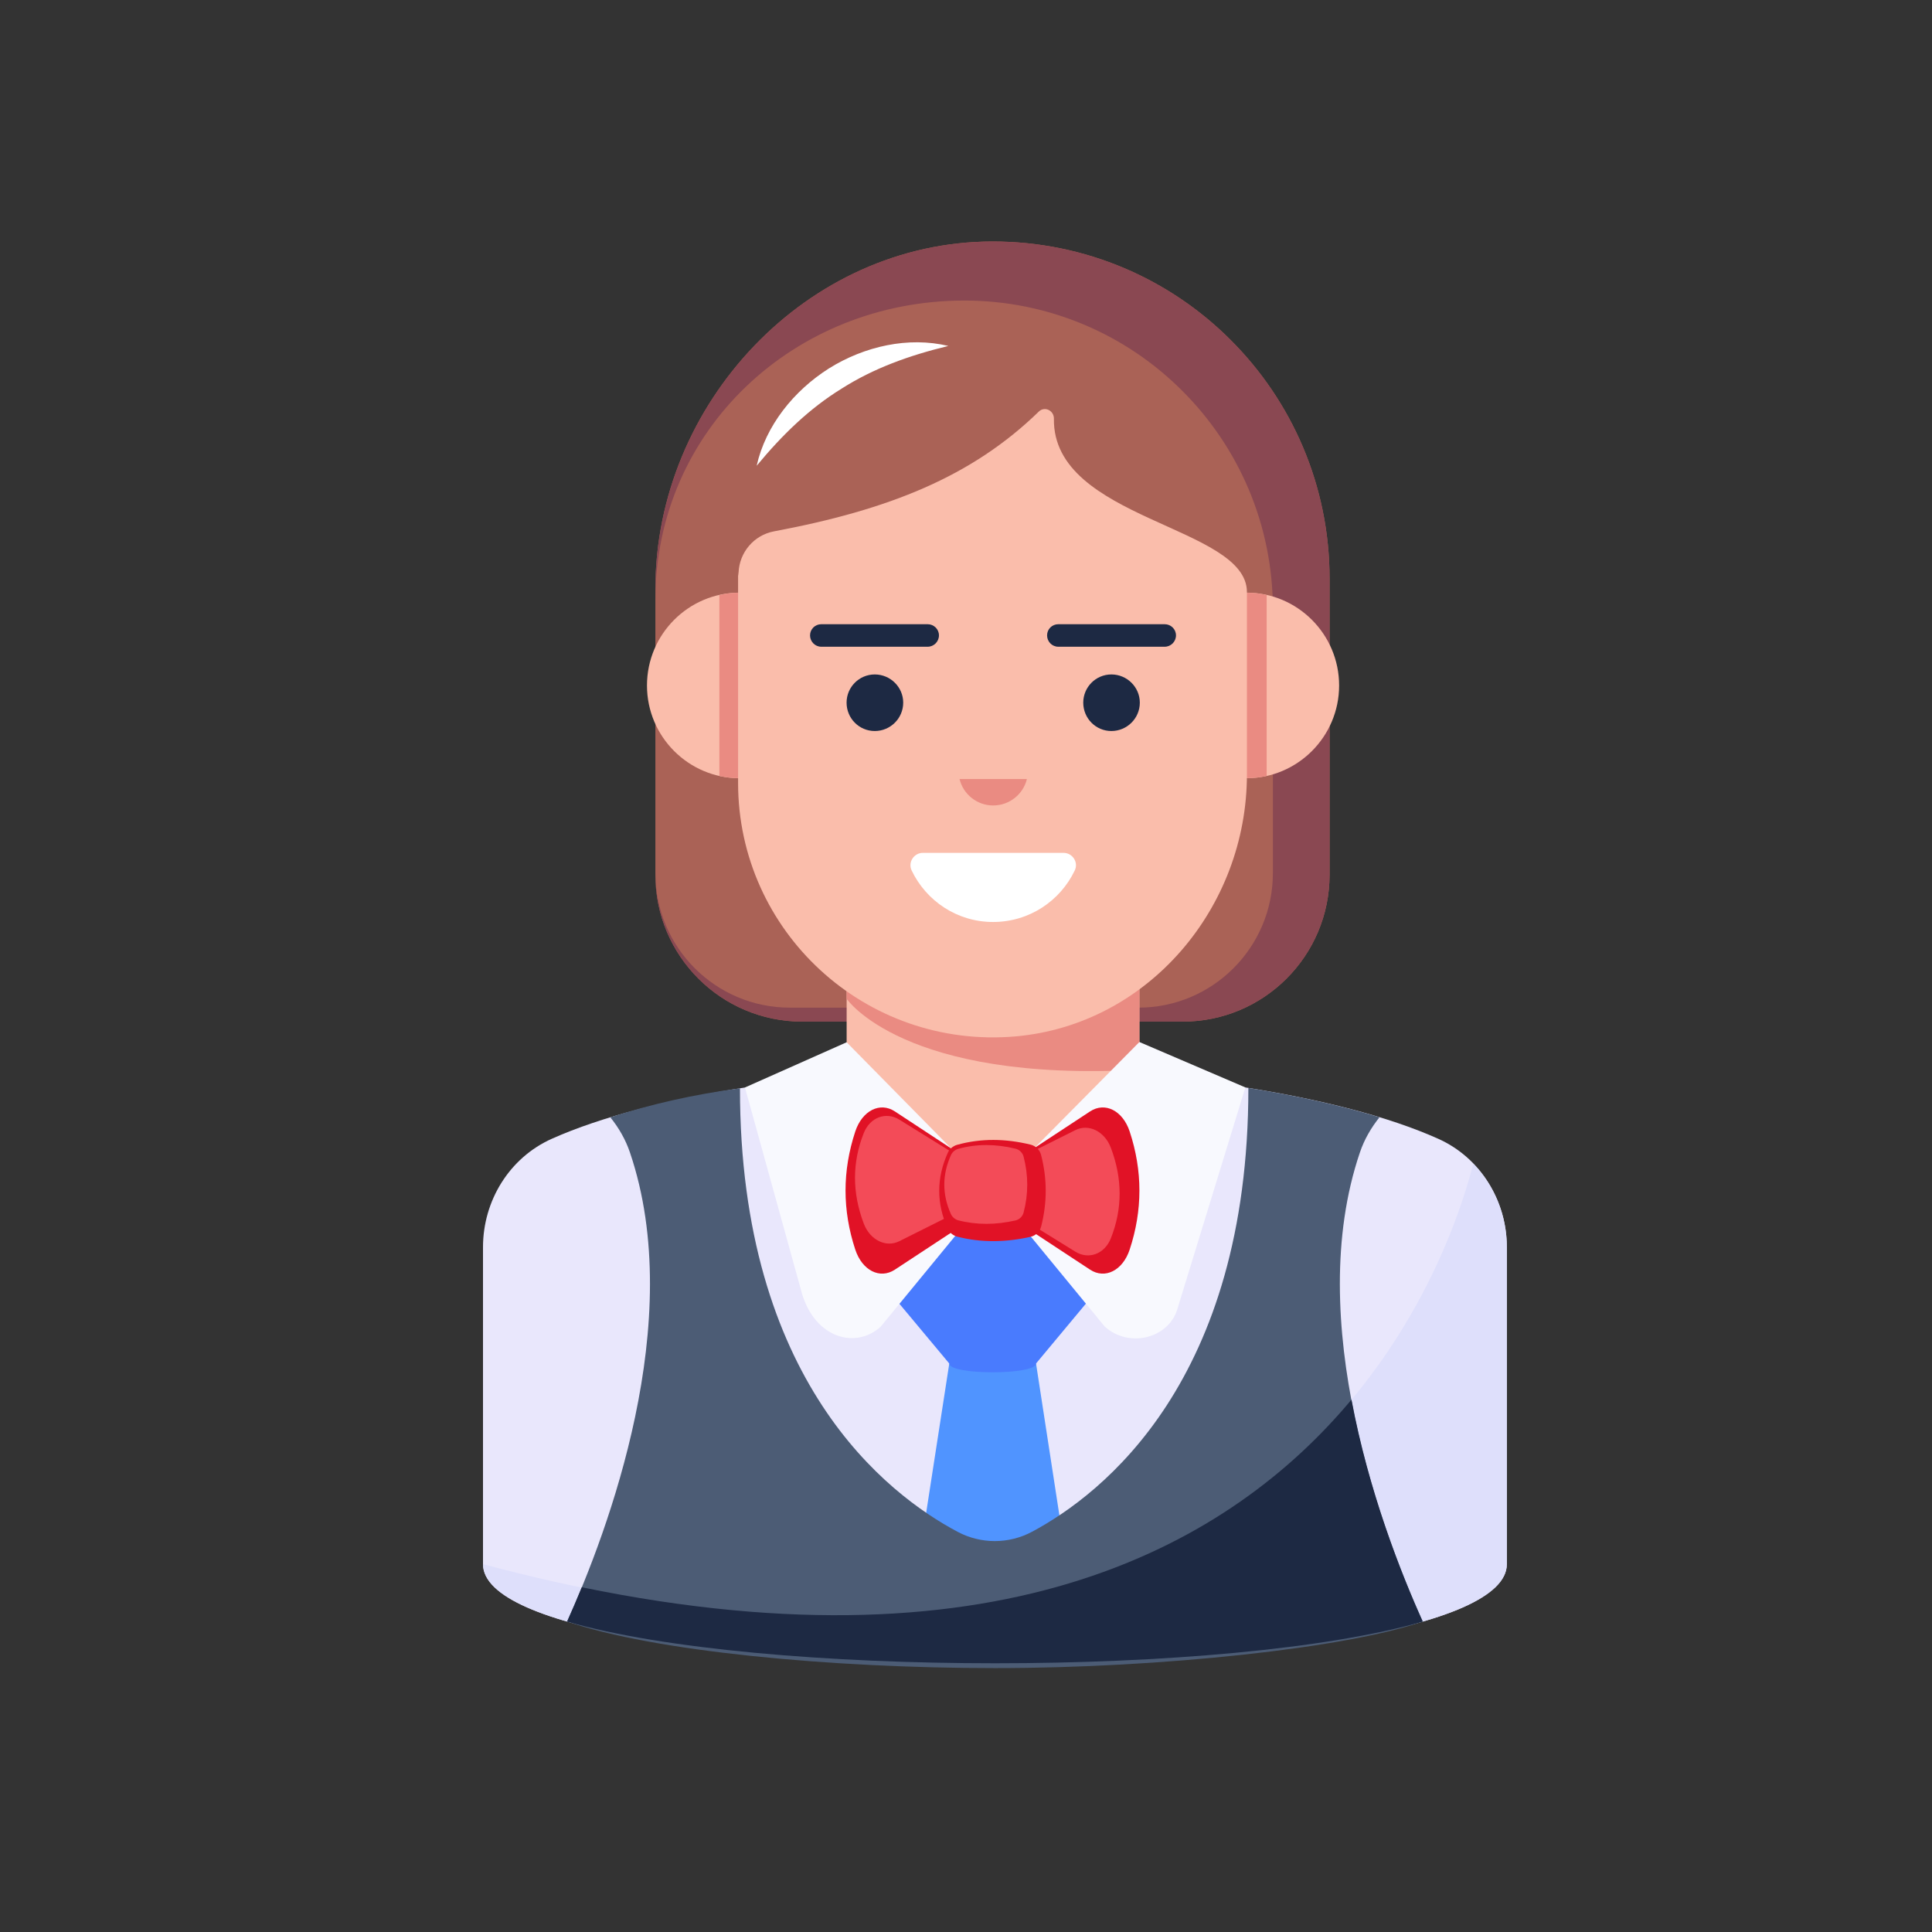 <svg width="32" height="32" viewBox="0 0 32 32" fill="none" xmlns="http://www.w3.org/2000/svg">
<rect x="0" y="0" width="32" height="32" fill="#333333" stroke="none"/>
<path d="M23.82 18.861C22.165 18.12 19.312 17.724 16.483 17.657C13.652 17.724 10.798 18.121 9.139 18.862C8.437 19.176 8 19.888 8 20.658V25.907C8 26.999 12.249 27.549 16.483 27.549C20.716 27.549 24.958 26.999 24.958 25.907V20.656C24.958 19.887 24.522 19.175 23.82 18.861Z" fill="#E9E7FC"/>
<path d="M16.483 27.549C20.716 27.549 24.958 26.999 24.958 25.907V20.656C24.958 20.132 24.752 19.639 24.402 19.275C23.907 21.2 21.005 29.389 8 25.907C8 26.999 12.249 27.549 16.483 27.549Z" fill="#DEDFFB"/>
<path d="M20.387 5.635C19.381 4.625 17.983 3.999 16.439 4C13.366 4.002 10.855 6.683 10.855 9.755V14.488C10.855 15.832 11.944 16.921 13.288 16.921H19.589C20.933 16.921 22.022 15.832 22.022 14.488V9.584C22.022 8.041 21.396 6.644 20.387 5.635Z" fill="#AA6256"/>
<path d="M20.387 5.635C19.381 4.625 17.983 3.999 16.439 4C13.366 4.002 10.855 6.683 10.855 9.755V9.938C10.855 7.123 13.155 4.98 15.969 4.978C17.383 4.977 18.664 5.551 19.585 6.476C20.51 7.4 21.083 8.68 21.083 10.093V14.461C21.083 15.692 20.085 16.69 18.854 16.69H13.084C11.852 16.69 10.855 15.692 10.855 14.461V14.488C10.855 15.832 11.944 16.921 13.288 16.921H19.589C20.933 16.921 22.022 15.832 22.022 14.488V9.584C22.022 8.041 21.396 6.644 20.387 5.635Z" fill="#8A4852"/>
<path d="M18.872 15.725V18.148C18.872 19.49 17.788 20.575 16.45 20.575C15.112 20.575 14.023 19.49 14.023 18.148V15.725H18.872Z" fill="#FABDAB"/>
<path d="M18.872 16.299V17.718C14.962 17.933 14.023 16.543 14.023 16.543V16.299H18.872Z" fill="#EA8B82"/>
<path d="M17.865 27.166L17.16 22.584H15.723L15.014 27.166H17.865Z" fill="#5094FF"/>
<path d="M18.759 20.664L17.16 22.584C17.16 22.778 15.723 22.778 15.723 22.584L14.12 20.664L16.442 19.719L18.759 20.664Z" fill="#497BFE"/>
<path d="M12.339 18.012L13.284 21.428C13.505 22.168 14.176 22.347 14.585 21.976L16.44 19.718L14.023 17.263L12.339 18.012Z" fill="#F8F9FE"/>
<path d="M20.627 18.011L19.509 21.655C19.378 22.163 18.706 22.342 18.297 21.971L16.442 19.713L18.872 17.259L20.627 18.011Z" fill="#F8F9FE"/>
<path d="M22.18 11.354C22.18 12.201 21.491 12.89 20.644 12.89V9.816C21.491 9.816 22.18 10.505 22.18 11.354Z" fill="#FABDAB"/>
<path d="M20.98 9.857V12.853C20.871 12.877 20.758 12.889 20.645 12.889V9.817C20.758 9.817 20.871 9.829 20.98 9.857Z" fill="#EA8B82"/>
<path d="M10.716 11.354C10.716 12.201 11.404 12.89 12.251 12.89V9.816C11.404 9.816 10.716 10.505 10.716 11.354Z" fill="#FABDAB"/>
<path d="M11.915 9.857V12.853C12.024 12.877 12.138 12.889 12.251 12.889V9.817C12.138 9.817 12.024 9.829 11.915 9.857Z" fill="#EA8B82"/>
<path d="M17.456 6.935C17.458 6.8 17.304 6.723 17.207 6.816C16.098 7.895 14.723 8.444 12.819 8.801C12.488 8.863 12.246 9.149 12.233 9.485C12.228 9.622 12.225 9.431 12.225 9.485V12.968C12.225 15.422 14.327 17.383 16.822 17.166C19.018 16.971 20.653 15.033 20.653 12.827V9.807C20.653 8.705 17.431 8.617 17.456 6.935Z" fill="#FABDAB"/>
<path d="M15.286 14.126C15.137 14.126 15.036 14.282 15.099 14.416C15.34 14.922 15.853 15.271 16.448 15.271C17.047 15.271 17.561 14.922 17.802 14.416C17.866 14.282 17.764 14.126 17.615 14.126H15.286Z" fill="white"/>
<path d="M17.009 12.903C16.948 13.154 16.721 13.341 16.449 13.341C16.181 13.341 15.953 13.154 15.893 12.903H17.009Z" fill="#EA8B82"/>
<path d="M14.96 11.638C14.96 11.897 14.749 12.108 14.489 12.108C14.229 12.108 14.022 11.897 14.022 11.638C14.022 11.382 14.229 11.171 14.489 11.171C14.749 11.171 14.96 11.382 14.96 11.638Z" fill="#1D2943"/>
<path d="M18.879 11.638C18.879 11.897 18.668 12.108 18.408 12.108C18.149 12.108 17.942 11.897 17.942 11.638C17.942 11.382 18.149 11.171 18.408 11.171C18.668 11.171 18.879 11.382 18.879 11.638Z" fill="#1D2943"/>
<path d="M15.552 10.524C15.552 10.627 15.468 10.712 15.365 10.712H13.603C13.5 10.712 13.417 10.627 13.417 10.524C13.417 10.421 13.5 10.339 13.603 10.339H15.365C15.468 10.339 15.552 10.421 15.552 10.524Z" fill="#1D2943"/>
<path d="M19.478 10.524C19.478 10.627 19.394 10.712 19.291 10.712H17.529C17.425 10.712 17.343 10.627 17.343 10.524C17.343 10.421 17.425 10.339 17.529 10.339H19.291C19.394 10.339 19.478 10.421 19.478 10.524Z" fill="#1D2943"/>
<path d="M12.533 7.714C12.681 7.051 13.148 6.47 13.732 6.101C14.318 5.735 15.046 5.571 15.707 5.73C15.052 5.889 14.468 6.101 13.941 6.436C13.41 6.763 12.962 7.196 12.533 7.714Z" fill="white"/>
<path d="M18.711 18.741C18.596 18.394 18.302 18.247 18.056 18.408L16.853 19.199C16.625 19.349 16.252 19.349 16.024 19.199L14.821 18.408C14.575 18.247 14.281 18.394 14.166 18.741C13.951 19.393 13.951 20.045 14.166 20.697C14.281 21.045 14.575 21.191 14.821 21.03L16.024 20.239C16.252 20.089 16.625 20.089 16.853 20.239L18.056 21.03C18.302 21.191 18.596 21.045 18.711 20.697C18.926 20.045 18.926 19.393 18.711 18.741Z" fill="#E11226"/>
<path d="M18.399 19.01C18.295 18.736 18.03 18.608 17.81 18.719L16.726 19.261C16.521 19.364 16.185 19.344 15.98 19.217L14.896 18.545C14.676 18.408 14.411 18.505 14.307 18.766C14.113 19.255 14.113 19.755 14.307 20.267C14.411 20.54 14.676 20.669 14.896 20.558L15.98 20.015C16.185 19.912 16.521 19.932 16.726 20.06L17.81 20.731C18.03 20.868 18.295 20.772 18.399 20.511C18.593 20.022 18.593 19.522 18.399 19.01Z" fill="#F34B58"/>
<path d="M17.243 19.128C17.222 19.046 17.153 18.979 17.071 18.959C16.654 18.857 16.247 18.852 15.852 18.962C15.785 18.981 15.726 19.031 15.698 19.095C15.51 19.513 15.509 19.931 15.697 20.35C15.726 20.415 15.787 20.466 15.856 20.483C16.248 20.584 16.652 20.579 17.067 20.486C17.152 20.468 17.222 20.4 17.244 20.317C17.346 19.92 17.346 19.524 17.243 19.128Z" fill="#E11226"/>
<path d="M16.954 19.158C16.938 19.094 16.884 19.041 16.82 19.026C16.495 18.947 16.178 18.943 15.871 19.029C15.819 19.043 15.773 19.082 15.751 19.132C15.604 19.458 15.604 19.783 15.75 20.109C15.773 20.159 15.82 20.199 15.874 20.213C16.179 20.291 16.494 20.288 16.817 20.215C16.883 20.201 16.938 20.148 16.954 20.083C17.035 19.775 17.034 19.466 16.954 19.158Z" fill="#F34B58"/>
<path d="M22.524 19.089C22.596 18.875 22.709 18.68 22.849 18.505C22.208 18.31 21.475 18.148 20.677 18.02C20.677 22.869 18.261 24.746 17.095 25.37C16.71 25.576 16.248 25.577 15.862 25.372C14.69 24.75 12.256 22.874 12.256 18.025C11.477 18.13 10.796 18.285 10.109 18.506C10.249 18.68 10.362 18.875 10.434 19.089C11.382 21.879 10.064 25.371 9.393 26.858C10.816 27.348 13.738 27.629 16.483 27.629C19.227 27.629 22.312 27.296 23.565 26.858C22.894 25.372 21.576 21.88 22.524 19.089Z" fill="#4C5C75"/>
<path d="M22.385 23.182C20.408 25.55 16.65 27.734 9.636 26.29C9.55 26.5 9.467 26.693 9.393 26.858C9.393 26.858 9.393 26.858 9.393 26.858C10.989 27.318 13.738 27.549 16.483 27.549C19.226 27.549 21.972 27.318 23.565 26.858C23.565 26.858 23.565 26.858 23.565 26.858C23.208 26.066 22.669 24.703 22.385 23.182Z" fill="#1D2943"/>
</svg>
